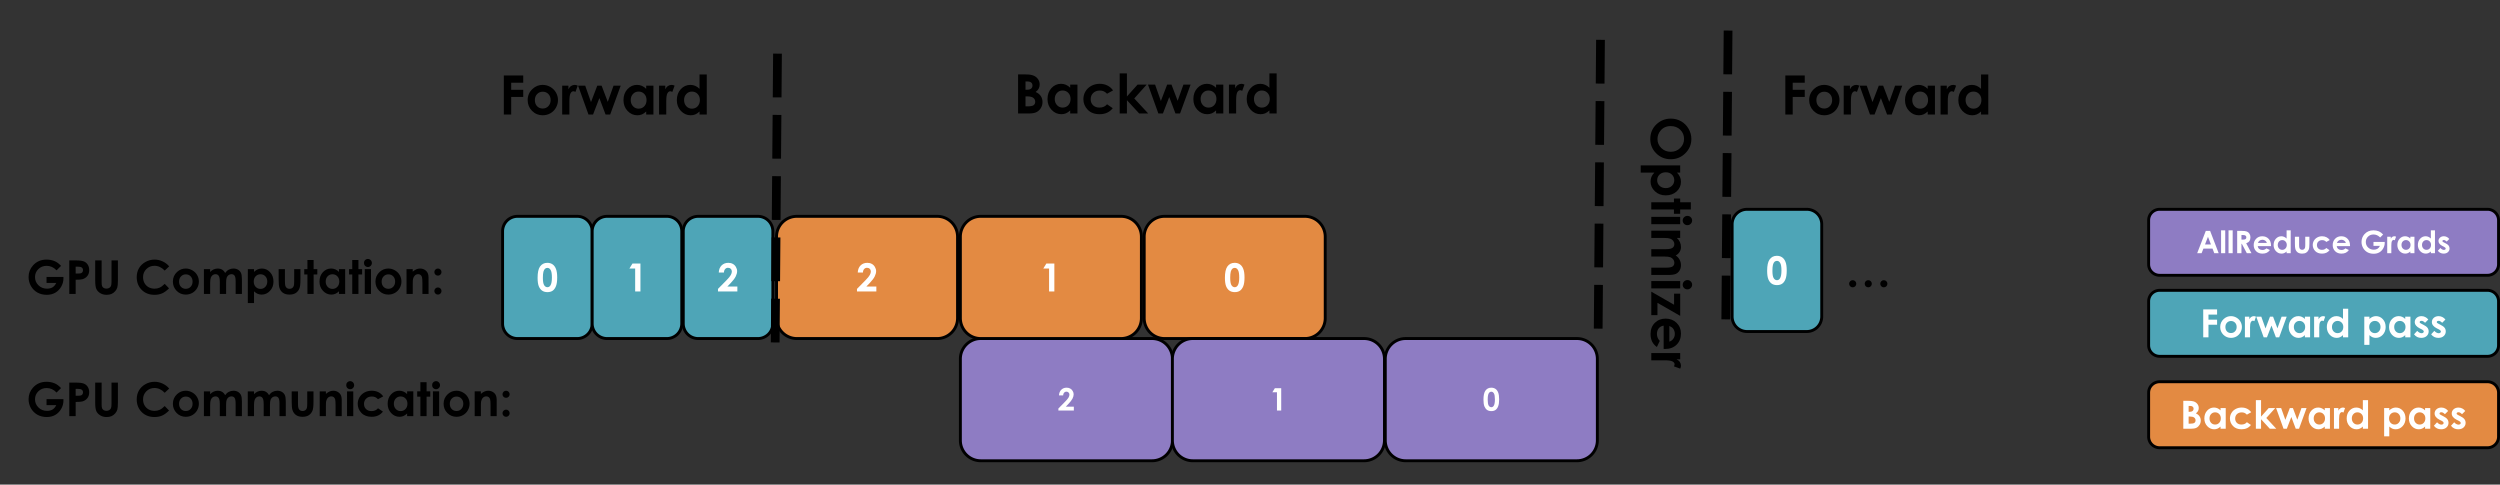 <svg xmlns="http://www.w3.org/2000/svg" width="856.933" height="166.11" fill="none" stroke-linecap="square" stroke-miterlimit="10"><rect width="100%" height="100%" fill="#333333" stroke="none"/><clipPath id="a"><path d="M0 0h960v540H0Z"/></clipPath><g clip-path="url(#a)" transform="translate(-85.551 -205.241)"><path d="M209.822 217.588h166.11v42.016h-166.11Z"/><path fill="#000" d="M258.247 231.102h6.656v2.5h-4.125v2.422h4.125v2.453h-4.125v6.03h-2.53zm13.298 3.234q1.407 0 2.641.703 1.235.703 1.922 1.906.703 1.204.703 2.594 0 1.406-.703 2.625-.687 1.219-1.89 1.906-1.204.688-2.657.688-2.125 0-3.64-1.516-1.5-1.515-1.5-3.687 0-2.313 1.703-3.86 1.484-1.359 3.421-1.359m.047 2.344q-1.156 0-1.937.812-.766.797-.766 2.063 0 1.297.75 2.094.766.796 1.938.796t1.937-.812q.782-.813.782-2.078 0-1.281-.766-2.078t-1.938-.797m6.662-2.078h2.14v1.25q.344-.75.907-1.125.578-.39 1.265-.39.485 0 1.016.265l-.781 2.14q-.438-.218-.72-.218-.577 0-.968.718-.39.703-.39 2.782v4.484h-2.47zm5.45 0h2.438l1.985 5.64 2.156-5.64h1.484l2.11 5.562 1.984-5.562h2.453l-3.61 9.906h-1.577l-2.125-5.64-2.172 5.64h-1.563zm23.344 0h2.484v9.906h-2.484v-1.047q-.719.688-1.453 1-.735.297-1.594.297-1.922 0-3.328-1.484-1.406-1.485-1.406-3.704 0-2.296 1.36-3.765 1.358-1.469 3.296-1.469.89 0 1.672.344.797.344 1.453 1.015zm-2.61 2.03q-1.156 0-1.921.83-.766.812-.766 2.077 0 1.281.781 2.125.782.828 1.907.828 1.187 0 1.953-.812.781-.828.781-2.14 0-1.298-.781-2.095-.766-.812-1.953-.812m7.02-2.03h2.14v1.25q.344-.75.907-1.125.578-.39 1.265-.39.485 0 1.016.265l-.781 2.14q-.438-.218-.72-.218-.577 0-.968.718-.39.703-.39 2.782v4.484h-2.47zm13.873-3.828h2.484v13.734h-2.484v-1.047q-.719.688-1.453 1-.735.297-1.594.297-1.922 0-3.328-1.484-1.406-1.485-1.406-3.704 0-2.296 1.359-3.765 1.36-1.469 3.297-1.469.89 0 1.672.344.797.344 1.453 1.015zm-2.61 5.859q-1.156 0-1.921.828-.766.813-.766 2.078 0 1.281.781 2.125.781.828 1.906.828 1.188 0 1.954-.812.78-.828.78-2.14 0-1.298-.78-2.095-.766-.812-1.954-.812"/><path d="M395.643 217.218h166.11v42.016h-166.11Z"/><path fill="#000" d="M434.518 244.138v-13.406h2.11q1.827 0 2.671.25 1.203.312 1.906 1.187.72.86.72 2.031 0 .766-.329 1.391-.312.625-1.047 1.172 1.219.562 1.781 1.437.563.86.563 2.032 0 1.125-.578 2.062-.578.922-1.5 1.39-.922.454-2.547.454zm2.547-10.969v2.828h.562q.922 0 1.375-.39.453-.391.453-1.063 0-.64-.437-1-.422-.375-1.297-.375zm0 5.11v3.421h.64q1.579 0 2.125-.39.563-.407.563-1.172 0-.86-.656-1.36-.64-.5-2.14-.5zm15.322-4.047h2.484v9.906h-2.484v-1.047q-.719.687-1.453 1-.735.297-1.594.297-1.922 0-3.328-1.485-1.406-1.484-1.406-3.703 0-2.297 1.359-3.765 1.36-1.469 3.297-1.469.89 0 1.672.344.797.343 1.453 1.015zm-2.61 2.03q-1.156 0-1.921.829-.766.812-.766 2.078 0 1.281.781 2.125.782.828 1.907.828 1.187 0 1.953-.812.78-.828.78-2.14 0-1.298-.78-2.095-.766-.812-1.953-.812m17.3-.03-2.062 1.14q-.578-.61-1.156-.843-.562-.25-1.328-.25-1.39 0-2.266.843-.859.828-.859 2.14 0 1.267.828 2.063.844.797 2.188.797 1.672 0 2.593-1.14l1.954 1.343q-1.594 2.063-4.5 2.063-2.61 0-4.094-1.547-1.469-1.547-1.469-3.625 0-1.437.719-2.64.719-1.22 2-1.907 1.297-.703 2.89-.703 1.47 0 2.641.594 1.188.594 1.922 1.672m2.272-5.828h2.484v7.906l3.656-4.078h3.125l-4.265 4.75 4.78 5.156h-3.093l-4.203-4.563v4.563h-2.484zm9.697 3.828h2.437l1.985 5.64 2.156-5.64h1.484l2.11 5.562 1.984-5.562h2.453l-3.61 9.906h-1.577l-2.125-5.64-2.172 5.64h-1.563zm23.343 0h2.484v9.906h-2.484v-1.047q-.719.688-1.453 1-.735.297-1.594.297-1.922 0-3.328-1.484-1.406-1.485-1.406-3.704 0-2.296 1.36-3.765 1.358-1.469 3.296-1.469.89 0 1.672.344.797.344 1.453 1.015zm-2.61 2.03q-1.156 0-1.921.829-.766.813-.766 2.078 0 1.281.781 2.125.782.828 1.907.828 1.187 0 1.953-.812.78-.828.78-2.14 0-1.298-.78-2.095-.766-.812-1.953-.812m7.02-2.03h2.14v1.25q.344-.75.907-1.125.578-.391 1.265-.391.485 0 1.016.266l-.781 2.14q-.438-.218-.72-.218-.577 0-.968.718-.39.703-.39 2.782v4.484h-2.47zm13.873-3.828h2.484v13.734h-2.484v-1.047q-.72.688-1.453 1-.735.297-1.594.297-1.922 0-3.328-1.484-1.407-1.485-1.407-3.704 0-2.296 1.36-3.765t3.297-1.469q.89 0 1.672.344.796.344 1.453 1.015zm-2.61 5.859q-1.156 0-1.922.828-.765.813-.765 2.078 0 1.281.781 2.125.781.828 1.906.828 1.188 0 1.953-.812.782-.828.782-2.14 0-1.298-.782-2.095-.765-.812-1.953-.812"/><path d="M85.551 290.64h166.11v19.402H85.551Z"/><path fill="#000" d="m106.473 296.375-1.531 1.532q-1.469-1.547-3.406-1.547-1.704 0-2.844 1.125t-1.14 2.734q0 1.656 1.187 2.813 1.187 1.156 2.922 1.156 1.14 0 1.906-.469.781-.484 1.265-1.5h-3.328v-2.047h5.782l.015.485q0 1.5-.781 2.86-.781 1.343-2.031 2.062-1.235.718-2.907.718-1.796 0-3.203-.781-1.39-.781-2.218-2.219-.813-1.437-.813-3.11 0-2.28 1.516-3.968 1.78-2 4.656-2 1.5 0 2.797.547 1.11.469 2.156 1.61m2.828-1.875h2.313q1.89 0 2.718.36.829.344 1.313 1.125.484.765.484 1.86 0 1.202-.64 2-.625.796-1.703 1.109-.625.171-2.297.171V306H109.3zm2.188 4.5h.687q.828 0 1.14-.109.329-.125.5-.39.188-.282.188-.657 0-.672-.515-.969-.375-.234-1.391-.234h-.61zm6.695-4.5h2.203v7.438q0 .969.156 1.375.172.39.563.625t.937.234q.578 0 .985-.265.422-.266.578-.672.172-.406.172-1.563V294.5h2.187v6.86q0 1.734-.203 2.406-.187.672-.734 1.297t-1.266.937q-.719.297-1.672.297-1.25 0-2.187-.578-.922-.578-1.328-1.437-.391-.875-.391-2.922zm25.36 2.032-1.532 1.453q-1.562-1.64-3.516-1.64-1.64 0-2.78 1.124-1.126 1.125-1.126 2.766 0 1.156.5 2.047.5.89 1.406 1.406.922.5 2.047.5.953 0 1.735-.36.797-.359 1.734-1.296l1.484 1.547q-1.265 1.25-2.406 1.734-1.125.484-2.578.484-2.687 0-4.39-1.703-1.704-1.703-1.704-4.36 0-1.718.766-3.046.781-1.344 2.234-2.156t3.125-.813q1.422 0 2.735.61 1.312.593 2.265 1.703m5.679.75q1.203 0 2.25.61 1.063.593 1.656 1.624.594 1.031.594 2.219 0 1.203-.594 2.25-.593 1.047-1.625 1.64-1.03.594-2.28.594-1.83 0-3.126-1.297-1.281-1.312-1.281-3.172 0-1.984 1.453-3.312 1.281-1.156 2.953-1.156m.031 2q-1 0-1.656.703-.656.687-.656 1.765 0 1.11.64 1.797.657.688 1.657.688t1.656-.688q.672-.703.672-1.797t-.656-1.78q-.641-.688-1.657-.688m6.196-1.782h2.14v.97q.547-.595 1.219-.891t1.453-.297q.797 0 1.438.39t1.03 1.14q.516-.75 1.25-1.14.735-.39 1.61-.39.906 0 1.594.422.687.421.984 1.109.313.672.313 2.203V306h-2.156v-4.312q0-1.453-.36-1.953-.36-.516-1.078-.516-.547 0-.984.313-.422.312-.64.86-.204.546-.204 1.765V306h-2.156v-4.125q0-1.14-.172-1.64-.156-.516-.5-.766-.328-.25-.813-.25-.53 0-.968.313-.422.312-.641.89-.219.563-.219 1.797V306h-2.14zm17.18 0v.938q.577-.578 1.25-.86.671-.296 1.437-.296 1.656 0 2.812 1.265 1.172 1.25 1.172 3.219 0 1.89-1.203 3.172-1.203 1.281-2.844 1.281-.734 0-1.375-.265-.625-.266-1.25-.86v4.016h-2.125V297.5zm2.234 1.75q-1 0-1.672.688-.656.687-.656 1.797 0 1.125.656 1.828.672.703 1.672.703.984 0 1.64-.703.672-.719.672-1.828 0-1.094-.656-1.781-.656-.704-1.656-.704m6.203-1.75h2.156v4.094q0 1.188.156 1.656.172.47.532.735.359.25.89.25t.906-.25q.375-.266.547-.75.14-.375.14-1.578V297.5h2.141v3.594q0 2.235-.359 3.047-.422 1-1.265 1.547-.829.531-2.125.531-1.391 0-2.266-.625-.86-.625-1.203-1.75-.25-.765-.25-2.812zm9.867-3.14h2.125v3.14h1.266v1.829h-1.266V306h-2.125v-6.671h-1.094V297.5h1.094zm10.812 3.14h2.125v8.5h-2.125v-.906q-.625.594-1.25.86-.625.265-1.359.265-1.656 0-2.86-1.281-1.202-1.281-1.202-3.172 0-1.969 1.156-3.219 1.172-1.265 2.844-1.265.765 0 1.437.297.672.28 1.234.859zm-2.234 1.75q-1 0-1.656.704-.656.687-.656 1.78 0 1.11.671 1.829.672.703 1.641.703 1.016 0 1.672-.703.672-.703.672-1.828 0-1.11-.672-1.797-.656-.688-1.672-.688m6.781-4.89h2.125v3.14h1.266v1.829h-1.266V306h-2.125v-6.671H205.2V297.5h1.093zm5.375-.36q.563 0 .953.407.407.406.407.984 0 .563-.407.969-.39.406-.937.406-.578 0-.984-.406-.391-.422-.391-1 0-.563.39-.953.407-.407.97-.407m-1.078 3.5h2.14v8.5h-2.14zm8.07-.218q1.204 0 2.25.61 1.063.593 1.657 1.624t.594 2.219q0 1.203-.594 2.25t-1.625 1.64-2.281.594q-1.829 0-3.125-1.297-1.282-1.312-1.282-3.172 0-1.984 1.453-3.312 1.282-1.156 2.954-1.156m.032 2q-1 0-1.657.703-.656.687-.656 1.765 0 1.11.64 1.797.657.688 1.657.688t1.656-.688q.672-.703.672-1.797t-.656-1.78q-.64-.688-1.656-.688m6.21-1.782h2.126v.86q.734-.61 1.312-.844.594-.234 1.219-.234 1.266 0 2.14.875.75.75.75 2.218V306h-2.109v-3.734q0-1.516-.14-2.016t-.485-.765q-.328-.266-.828-.266-.656 0-1.125.438-.453.437-.64 1.203-.094.39-.094 1.719V306h-2.125zm10.774-.218q.5 0 .86.36.359.358.359.858t-.36.86q-.359.36-.859.36-.516 0-.875-.345-.36-.359-.36-.875 0-.5.36-.859.36-.36.875-.36m0 6.484q.5 0 .86.36.359.359.359.859 0 .515-.36.875-.359.36-.859.36-.516 0-.875-.36-.36-.36-.36-.875 0-.5.36-.86.36-.359.875-.359"/><path d="M85.551 332.53h186.96v19.402H85.552Z"/><path fill="#000" d="m106.473 338.265-1.531 1.531q-1.469-1.546-3.406-1.546-1.704 0-2.844 1.125t-1.14 2.734q0 1.656 1.187 2.812 1.187 1.157 2.922 1.157 1.14 0 1.906-.469.781-.484 1.265-1.5h-3.328v-2.047h5.782l.015.484q0 1.5-.781 2.86-.781 1.344-2.031 2.062-1.235.72-2.907.72-1.796 0-3.203-.782-1.39-.781-2.218-2.219-.813-1.437-.813-3.11 0-2.28 1.516-3.968 1.78-2 4.656-2 1.5 0 2.797.547 1.11.469 2.156 1.61m2.828-1.875h2.313q1.89 0 2.718.36.829.343 1.313 1.125.484.765.484 1.859 0 1.203-.64 2-.625.797-1.703 1.11-.625.171-2.297.171v4.875H109.3zm2.188 4.5h.687q.828 0 1.14-.11.329-.124.5-.39.188-.281.188-.656 0-.672-.515-.969-.375-.234-1.391-.234h-.61zm6.695-4.5h2.203v7.438q0 .968.156 1.375.172.39.563.625t.937.234q.578 0 .985-.266.422-.265.578-.671.172-.407.172-1.563v-7.172h2.187v6.86q0 1.734-.203 2.406-.187.672-.734 1.297t-1.266.937q-.719.297-1.672.297-1.25 0-2.187-.578-.922-.578-1.328-1.438-.391-.875-.391-2.921zm25.36 2.031-1.532 1.454q-1.562-1.641-3.516-1.641-1.64 0-2.78 1.125-1.126 1.125-1.126 2.766 0 1.156.5 2.046.5.891 1.406 1.407.922.5 2.047.5.953 0 1.735-.36.797-.36 1.734-1.297l1.484 1.547q-1.265 1.25-2.406 1.735-1.125.484-2.578.484-2.687 0-4.39-1.703-1.704-1.703-1.704-4.36 0-1.718.766-3.046.781-1.344 2.234-2.157t3.125-.812q1.422 0 2.735.61 1.312.593 2.265 1.702m5.679.75q1.203 0 2.25.61 1.063.594 1.656 1.625.594 1.031.594 2.219 0 1.203-.594 2.25-.593 1.046-1.625 1.64-1.03.594-2.28.594-1.83 0-3.126-1.297-1.281-1.312-1.281-3.172 0-1.984 1.453-3.312 1.281-1.157 2.953-1.157m.031 2q-1 0-1.656.704-.656.687-.656 1.765 0 1.11.64 1.797.657.688 1.657.688t1.656-.688q.672-.703.672-1.797t-.656-1.781q-.641-.688-1.657-.688m6.196-1.78h2.14v.968q.547-.594 1.219-.89.672-.298 1.453-.298.797 0 1.438.391.64.39 1.03 1.14.516-.75 1.25-1.14.735-.39 1.61-.39.906 0 1.594.421.687.422.984 1.11.313.672.313 2.203v4.984h-2.156v-4.312q0-1.453-.36-1.953-.36-.516-1.078-.516-.547 0-.984.312-.422.313-.64.86-.204.547-.204 1.765v3.844h-2.156v-4.125q0-1.14-.172-1.64-.156-.516-.5-.766-.328-.25-.813-.25-.53 0-.968.312-.422.313-.641.891-.219.563-.219 1.797v3.781h-2.14zm15.039 0h2.14v.968q.547-.594 1.219-.89.672-.298 1.453-.298.797 0 1.438.391.64.39 1.03 1.14.517-.75 1.25-1.14.735-.39 1.61-.39.907 0 1.594.421.688.422.984 1.11.313.672.313 2.203v4.984h-2.156v-4.312q0-1.453-.36-1.953-.36-.516-1.078-.516-.547 0-.984.312-.422.313-.64.86-.204.547-.204 1.765v3.844h-2.156v-4.125q0-1.14-.172-1.64-.156-.516-.5-.766-.328-.25-.813-.25-.53 0-.968.312-.422.313-.641.891-.219.563-.219 1.797v3.781h-2.14zm15.054 0h2.157v4.093q0 1.187.156 1.656.172.469.531.735.36.25.89.25.532 0 .907-.25.375-.266.547-.75.14-.375.14-1.579v-4.156h2.141v3.594q0 2.234-.36 3.047-.421 1-1.265 1.547-.828.531-2.125.531-1.39 0-2.266-.625-.859-.625-1.203-1.75-.25-.766-.25-2.813zm9.602 0h2.125v.859q.734-.61 1.312-.844.594-.235 1.22-.235 1.265 0 2.14.875.75.75.75 2.22v5.624h-2.11v-3.734q0-1.516-.14-2.016t-.485-.765q-.328-.266-.828-.266-.656 0-1.125.437-.453.438-.64 1.204-.094.39-.094 1.718v3.422h-2.125zm10.445-3.5q.563 0 .953.405.407.407.407.985 0 .562-.407.969-.39.406-.937.406-.578 0-.985-.406-.39-.422-.39-1 0-.563.39-.954.407-.406.97-.406m-1.078 3.5h2.14v8.5h-2.14zm12.399 1.718-1.782.969q-.5-.516-.984-.719t-1.14-.203q-1.204 0-1.938.719-.735.703-.735 1.828 0 1.078.704 1.765.718.688 1.875.688 1.421 0 2.218-.969l1.688 1.14q-1.375 1.782-3.86 1.782-2.25 0-3.515-1.328t-1.266-3.11q0-1.234.61-2.265.625-1.047 1.718-1.64 1.11-.595 2.485-.595 1.265 0 2.265.5 1.016.5 1.657 1.438m8.195-1.719h2.125v8.5h-2.125v-.906q-.625.594-1.25.86-.625.265-1.36.265-1.656 0-2.859-1.281-1.203-1.282-1.203-3.172 0-1.969 1.156-3.219 1.172-1.266 2.844-1.266.766 0 1.437.297.672.282 1.235.86zm-2.235 1.75q-1 0-1.656.703-.656.688-.656 1.782 0 1.109.672 1.828.672.703 1.64.703 1.016 0 1.672-.703.672-.703.672-1.828 0-1.11-.672-1.797-.656-.688-1.672-.688m6.782-4.89h2.125v3.14h1.265v1.828h-1.265v6.672h-2.125v-6.672h-1.094v-1.828h1.094zm5.375-.36q.562 0 .953.406.406.407.406.985 0 .562-.406.969-.39.406-.938.406-.578 0-.984-.406-.39-.422-.39-1 0-.563.39-.954.406-.406.969-.406m-1.078 3.5h2.14v8.5h-2.14zm8.07-.219q1.203 0 2.25.61 1.062.594 1.656 1.625t.594 2.219q0 1.203-.594 2.25t-1.625 1.64-2.281.594q-1.828 0-3.125-1.297-1.281-1.312-1.281-3.172 0-1.984 1.453-3.312 1.281-1.157 2.953-1.157m.031 2q-1 0-1.656.704-.656.687-.656 1.765 0 1.11.64 1.797.656.688 1.656.688t1.657-.688q.672-.703.672-1.797t-.657-1.781q-.64-.688-1.656-.688m6.211-1.78h2.125v.859q.734-.61 1.313-.844.593-.235 1.218-.235 1.266 0 2.14.875.75.75.75 2.22v5.624H253.7v-3.734q0-1.516-.141-2.016t-.484-.765q-.329-.266-.829-.266-.656 0-1.125.437-.453.438-.64 1.204-.094.39-.094 1.718v3.422h-2.125zm10.773-.22q.5 0 .86.36t.36.86-.36.859-.86.359q-.515 0-.875-.344-.359-.36-.359-.875 0-.5.36-.86.359-.359.874-.359m0 6.485q.5 0 .86.36.36.359.36.859 0 .515-.36.875-.36.359-.86.359-.515 0-.875-.36-.359-.359-.359-.874 0-.5.36-.86.359-.36.874-.36"/><path fill="#8e7cc3" fill-rule="evenodd" d="M414.74 328.268a6.98 6.98 0 0 1 6.982-6.982h58.73a6.98 6.98 0 0 1 6.981 6.982v27.926a6.98 6.98 0 0 1-6.982 6.982h-58.73a6.98 6.98 0 0 1-6.98-6.982z"/><path stroke="#000" stroke-linecap="butt" stroke-linejoin="round" d="M414.74 328.268a6.98 6.98 0 0 1 6.982-6.982h58.73a6.98 6.98 0 0 1 6.981 6.982v27.926a6.98 6.98 0 0 1-6.982 6.982h-58.73a6.98 6.98 0 0 1-6.98-6.982z"/><path fill="#fff" d="M449.962 340.783h-1.422q.063-1.234.781-1.937.719-.719 1.844-.719.703 0 1.234.297.532.281.844.844.328.547.328 1.125 0 .687-.39 1.469-.391.78-1.422 1.859l-.86.906h2.735v1.344h-5.297v-.703l2.36-2.406q.859-.875 1.14-1.391.281-.531.281-.969t-.297-.719q-.281-.296-.75-.296t-.781.359q-.312.344-.328.937"/><path fill="#4ea5b7" fill-rule="evenodd" d="M257.827 284.515a5.12 5.12 0 0 1 5.118-5.119h20.472a5.12 5.12 0 0 1 5.118 5.119v31.653a5.12 5.12 0 0 1-5.118 5.118h-20.472a5.12 5.12 0 0 1-5.118-5.118z"/><path stroke="#000" stroke-linecap="butt" stroke-linejoin="round" d="M257.827 284.515a5.12 5.12 0 0 1 5.118-5.119h20.472a5.12 5.12 0 0 1 5.118 5.119v31.653a5.12 5.12 0 0 1-5.118 5.118h-20.472a5.12 5.12 0 0 1-5.118-5.118z"/><path fill="#fff" d="M273.152 295.329q1.047 0 1.797.515.765.516 1.172 1.578.422 1.047.422 2.938 0 1.906-.422 2.969t-1.14 1.562q-.704.485-1.782.485t-1.813-.5q-.734-.5-1.156-1.516-.406-1.031-.406-2.906 0-2.64.812-3.828.907-1.297 2.516-1.297m.047 1.734q-.469 0-.828.297-.344.297-.547 1.016-.188.718-.188 2.109 0 1.812.438 2.516.437.687 1.125.687.656 0 1.047-.656.484-.797.484-2.656 0-1.891-.437-2.594-.422-.719-1.094-.719"/><path fill="#4ea5b7" fill-rule="evenodd" d="M288.535 284.515a5.12 5.12 0 0 1 5.119-5.119h20.472a5.12 5.12 0 0 1 5.118 5.119v31.653a5.12 5.12 0 0 1-5.118 5.118h-20.472a5.12 5.12 0 0 1-5.119-5.118z"/><path stroke="#000" stroke-linecap="butt" stroke-linejoin="round" d="M288.535 284.515a5.12 5.12 0 0 1 5.119-5.119h20.472a5.12 5.12 0 0 1 5.118 5.119v31.653a5.12 5.12 0 0 1-5.118 5.118h-20.472a5.12 5.12 0 0 1-5.119-5.118z"/><path fill="#fff" d="M302.345 295.563h2.734v9.578h-1.812v-7.86h-1.969z"/><path fill="#e38a42" fill-rule="evenodd" d="M351.726 286.378a6.98 6.98 0 0 1 6.982-6.982h48.083a6.98 6.98 0 0 1 6.982 6.982v27.926a6.98 6.98 0 0 1-6.982 6.982h-48.083a6.98 6.98 0 0 1-6.982-6.982z"/><path stroke="#000" stroke-linecap="butt" stroke-linejoin="round" d="M351.726 286.378a6.98 6.98 0 0 1 6.982-6.982h48.083a6.98 6.98 0 0 1 6.982 6.982v27.926a6.98 6.98 0 0 1-6.982 6.982h-48.083a6.98 6.98 0 0 1-6.982-6.982z"/><path fill="#fff" d="M381.345 298.657h-1.78q.077-1.547.968-2.438.906-.89 2.312-.89.875 0 1.547.375.672.36 1.063 1.062.406.688.406 1.406 0 .844-.484 1.829-.485.984-1.782 2.328l-1.078 1.125h3.422v1.687h-6.64v-.875l2.968-3.015q1.078-1.094 1.422-1.75.36-.657.36-1.188 0-.562-.375-.922-.36-.36-.938-.36-.594 0-.984.438t-.407 1.188"/><path fill="#8e7cc3" fill-rule="evenodd" d="M822.047 280.759a3.77 3.77 0 0 1 3.77-3.77h112.398a3.77 3.77 0 0 1 3.77 3.77v15.076a3.77 3.77 0 0 1-3.77 3.769H825.816a3.77 3.77 0 0 1-3.769-3.77z"/><path stroke="#000" stroke-linecap="butt" stroke-linejoin="round" d="M822.047 280.759a3.77 3.77 0 0 1 3.77-3.77h112.398a3.77 3.77 0 0 1 3.77 3.77v15.076a3.77 3.77 0 0 1-3.77 3.769H825.816a3.77 3.77 0 0 1-3.769-3.77z"/><path fill="#fff" d="M841.637 284.38h1.484l2.937 7.657h-1.515l-.594-1.579h-3.125l-.625 1.579h-1.516zm.75 2.032-1.016 2.625h2.031zm4.492-2.22h1.422v7.845h-1.422zm2.555 0h1.421v7.845h-1.421zm2.96.188h1.547q1.266 0 1.797.235.547.218.875.75.328.515.328 1.234 0 .766-.359 1.281-.36.5-1.094.75l1.813 3.407h-1.594l-1.719-3.235h-.125v3.235h-1.468zm1.47 3h.452q.688 0 .954-.187.265-.188.265-.61 0-.25-.14-.421-.125-.188-.344-.266-.219-.094-.797-.094h-.39zm10.134 2.235h-4.563q.094.61.516.968.438.344 1.11.344.796 0 1.359-.547l1.203.563q-.453.625-1.078.937-.625.297-1.485.297-1.328 0-2.171-.828-.829-.844-.829-2.11 0-1.296.829-2.156.843-.859 2.093-.859 1.344 0 2.172.86.844.859.844 2.265zm-1.422-1.11q-.14-.484-.562-.78-.407-.298-.954-.298-.593 0-1.046.344-.282.203-.516.734zm6.759-4.312h1.406v7.844h-1.406v-.594q-.422.39-.844.562t-.906.172q-1.094 0-1.906-.844-.797-.859-.797-2.109 0-1.312.781-2.156t1.875-.844q.516 0 .953.203.453.188.844.578zm-1.5 3.344q-.656 0-1.094.468-.437.47-.437 1.203 0 .72.437 1.204.453.468 1.094.468.672 0 1.11-.468.453-.47.453-1.22 0-.734-.454-1.187-.437-.468-1.109-.468m4.347-1.157h1.438v2.72q0 .796.11 1.108.109.313.343.485t.594.172.593-.172q.25-.172.375-.5.094-.25.094-1.047v-2.766h1.422v2.391q0 1.484-.234 2.031-.282.672-.844 1.031-.563.344-1.422.344-.922 0-1.5-.406-.578-.422-.812-1.172-.157-.516-.157-1.86zm11.942 1.141-1.188.656q-.328-.36-.656-.484-.328-.14-.765-.14-.797 0-1.297.484-.485.468-.485 1.218 0 .72.47 1.172.483.453 1.25.453.952 0 1.483-.64l1.125.765q-.921 1.172-2.578 1.172-1.484 0-2.343-.875-.844-.89-.844-2.078 0-.812.406-1.5.422-.703 1.156-1.094.735-.406 1.641-.406.844 0 1.516.344.671.328 1.109.953m6.946 2.094h-4.562q.094.61.516.968.437.344 1.109.344.797 0 1.36-.547l1.202.563q-.453.625-1.078.937-.625.297-1.484.297-1.328 0-2.172-.828-.828-.844-.828-2.11 0-1.296.828-2.156.844-.859 2.094-.859 1.344 0 2.172.86.843.859.843 2.265zm-1.421-1.11q-.141-.484-.563-.78-.406-.298-.953-.298-.594 0-1.047.344-.281.203-.516.734zm12.771-2.875-1.015 1.016q-.985-1.031-2.282-1.031-1.125 0-1.89.75-.75.75-.75 1.828 0 1.11.781 1.875.797.765 1.953.765.75 0 1.266-.312.531-.328.843-1h-2.218v-1.36h3.843l.016.313q0 1-.516 1.906-.515.907-1.343 1.375-.828.47-1.953.47-1.188 0-2.125-.517-.922-.515-1.47-1.468-.546-.953-.546-2.063 0-1.531 1-2.656 1.187-1.328 3.11-1.328 1 0 1.859.36.734.312 1.437 1.077m1.403.75h1.219v.703q.187-.421.515-.64t.72-.219q.28 0 .577.156l-.437 1.22q-.25-.126-.407-.126-.328 0-.562.406-.219.407-.219 1.594v2.563h-1.406zm7.924 0h1.406v5.657h-1.406v-.594q-.422.39-.844.562t-.906.172q-1.094 0-1.907-.844-.796-.859-.796-2.109 0-1.312.78-2.156.782-.844 1.876-.844.515 0 .953.203.453.188.844.578zm-1.5 1.157q-.657 0-1.094.468-.438.47-.438 1.203 0 .72.438 1.204.453.468 1.094.468.672 0 1.11-.468.452-.47.452-1.22 0-.734-.453-1.187-.437-.468-1.11-.468m8.535-3.344h1.406v7.844h-1.406v-.594q-.422.39-.844.562t-.906.172q-1.094 0-1.907-.844-.797-.859-.797-2.109 0-1.312.782-2.156.78-.844 1.875-.844.515 0 .953.203.453.188.844.578zm-1.5 3.344q-.657 0-1.094.468-.438.47-.438 1.203 0 .72.438 1.204.453.468 1.094.468.671 0 1.109-.468.453-.47.453-1.22 0-.734-.453-1.187-.438-.468-1.11-.468m7.816-.375-.891.89q-.531-.531-.969-.531-.234 0-.375.11-.125.093-.125.234 0 .125.078.218.094.094.422.266l.516.25q.828.406 1.125.828.312.422.312.985 0 .765-.562 1.265-.547.5-1.469.5-1.234 0-1.984-.969l.875-.953q.25.297.578.485.344.172.61.172.28 0 .452-.125.172-.141.172-.329 0-.328-.625-.64l-.469-.235q-1.375-.687-1.375-1.734 0-.672.516-1.14.516-.485 1.328-.485.547 0 1.031.25.485.234.829.688"/><path fill="#4ea5b7" fill-rule="evenodd" d="M822.047 308.53a3.77 3.77 0 0 1 3.77-3.769h112.398a3.77 3.77 0 0 1 3.77 3.77v15.075a3.77 3.77 0 0 1-3.77 3.77H825.816a3.77 3.77 0 0 1-3.769-3.77z"/><path stroke="#000" stroke-linecap="butt" stroke-linejoin="round" d="M822.047 308.53a3.77 3.77 0 0 1 3.77-3.769h112.398a3.77 3.77 0 0 1 3.77 3.77v15.075a3.77 3.77 0 0 1-3.77 3.77H825.816a3.77 3.77 0 0 1-3.769-3.77z"/><path fill="#fff" d="M840.758 311.29h4.75v1.781h-2.953v1.735h2.953v1.75h-2.953v4.312h-1.797zm9.491 2.313q1 0 1.875.5.89.5 1.39 1.359.5.86.5 1.86t-.5 1.874-1.359 1.375q-.859.485-1.89.485-1.531 0-2.61-1.078-1.078-1.094-1.078-2.641 0-1.656 1.22-2.766 1.077-.968 2.452-.968m.031 1.671q-.828 0-1.375.579-.546.578-.546 1.468 0 .938.53 1.516.548.563 1.391.563.829 0 1.375-.579.563-.578.563-1.5 0-.906-.547-1.468-.547-.579-1.39-.579m4.767-1.484h1.515v.89q.25-.53.656-.796.422-.281.907-.281.343 0 .718.187l-.546 1.531q-.313-.156-.516-.156-.406 0-.703.516-.281.5-.281 1.984l.015.344v2.86h-1.765zm3.887 0h1.735l1.437 4.031 1.531-4.03h1.063l1.5 3.983 1.422-3.984h1.75l-2.578 7.078h-1.125l-1.516-4.031-1.547 4.031h-1.125zm16.676 0h1.781v7.078h-1.781v-.75q-.516.5-1.047.719-.516.219-1.125.219-1.375 0-2.375-1.063-1-1.078-1-2.656 0-1.64.969-2.687.968-1.047 2.343-1.047.641 0 1.204.25.562.234 1.03.718zm-1.86 1.453q-.828 0-1.375.594-.546.578-.546 1.484 0 .922.546 1.516.563.594 1.375.594.844 0 1.391-.578.563-.594.563-1.532 0-.937-.563-1.5-.547-.578-1.39-.578m5.018-1.453h1.515v.89q.25-.53.657-.796.422-.281.906-.281.344 0 .719.187l-.547 1.531q-.313-.156-.516-.156-.406 0-.703.516-.281.5-.281 1.984l.015.344v2.86h-1.765zm9.903-2.734h1.781v9.812h-1.78v-.75q-.517.5-1.048.719-.515.219-1.125.219-1.375 0-2.375-1.063-1-1.078-1-2.656 0-1.64.969-2.687t2.344-1.047q.64 0 1.203.25.562.234 1.031.718zm-1.86 4.187q-.827 0-1.374.594-.547.578-.547 1.484 0 .922.547 1.516.562.594 1.375.594.843 0 1.39-.578.563-.594.563-1.532 0-.937-.563-1.5-.547-.578-1.39-.578m10.919-1.453v.781q.484-.484 1.047-.718.562-.25 1.203-.25 1.375 0 2.344 1.046t.969 2.688q0 1.578-1 2.656-1 1.063-2.375 1.063-.61 0-1.141-.219-.516-.219-1.047-.719v3.344h-1.766v-9.672zm1.875 1.453q-.844 0-1.406.578-.547.563-.547 1.5t.547 1.532q.562.578 1.406.578.813 0 1.36-.594.562-.594.562-1.516 0-.906-.547-1.484-.547-.594-1.375-.594M910 313.79h1.782v7.078H910v-.75q-.515.5-1.046.719-.516.219-1.125.219-1.375 0-2.375-1.063-1-1.078-1-2.656 0-1.64.968-2.687.969-1.047 2.344-1.047.64 0 1.203.25.563.234 1.031.718zm-1.859 1.453q-.828 0-1.375.594-.547.578-.547 1.484 0 .922.547 1.516.563.594 1.375.594.844 0 1.39-.578.563-.594.563-1.532 0-.937-.562-1.5-.547-.578-1.391-.578m9.767-.469-1.109 1.11q-.656-.672-1.203-.672-.313 0-.484.125-.157.125-.157.313 0 .156.11.28.109.11.53.313l.642.328q1.03.516 1.406 1.047.39.516.39 1.219 0 .953-.703 1.594-.687.625-1.843.625-1.547 0-2.47-1.219l1.095-1.187q.312.359.718.593.422.219.75.219.36 0 .563-.172.219-.172.219-.39 0-.407-.766-.797l-.61-.297q-1.718-.875-1.718-2.172 0-.844.64-1.438.657-.593 1.672-.593.688 0 1.297.312.61.297 1.031.86m5.864 0-1.11 1.11q-.656-.672-1.202-.672-.313 0-.485.125-.156.125-.156.313 0 .156.11.28.109.11.53.313l.641.328q1.031.516 1.406 1.047.391.516.391 1.219 0 .953-.703 1.594-.688.625-1.844.625-1.547 0-2.469-1.219l1.094-1.187q.313.359.719.593.422.219.75.219.36 0 .562-.172.22-.172.22-.39 0-.407-.766-.797l-.61-.297q-1.719-.875-1.719-2.172 0-.844.641-1.438.656-.593 1.672-.593.687 0 1.297.312.61.297 1.031.86"/><path fill="#e38a42" fill-rule="evenodd" d="M822.047 339.864a3.77 3.77 0 0 1 3.77-3.77h112.398a3.77 3.77 0 0 1 3.77 3.77v15.076a3.77 3.77 0 0 1-3.77 3.769H825.816a3.77 3.77 0 0 1-3.769-3.77z"/><path stroke="#000" stroke-linecap="butt" stroke-linejoin="round" d="M822.047 339.864a3.77 3.77 0 0 1 3.77-3.77h112.398a3.77 3.77 0 0 1 3.77 3.77v15.076a3.77 3.77 0 0 1-3.77 3.769H825.816a3.77 3.77 0 0 1-3.769-3.77z"/><path fill="#fff" d="M833.926 352.202v-9.579h1.5q1.313 0 1.922.172.86.235 1.36.86.515.61.515 1.453 0 .547-.234 1-.235.437-.75.828.875.406 1.265 1.031.407.61.407 1.438 0 .812-.422 1.484-.407.656-1.063.984-.656.329-1.812.329zm1.828-7.829v2.016h.39q.657 0 .985-.281t.328-.766q0-.453-.312-.703-.297-.266-.922-.266zm0 3.641v2.453h.453q1.125 0 1.516-.281.406-.297.406-.844 0-.61-.468-.969-.47-.359-1.532-.359zm10.935-2.89h1.781v7.078h-1.781v-.75q-.516.5-1.047.718-.516.22-1.125.22-1.375 0-2.375-1.063-1-1.079-1-2.657 0-1.64.969-2.687.968-1.047 2.343-1.047.641 0 1.204.25.562.234 1.03.719zm-1.86 1.453q-.828 0-1.375.593-.546.578-.546 1.485 0 .922.546 1.515.563.594 1.375.594.844 0 1.391-.578.563-.594.563-1.531 0-.938-.563-1.5-.547-.578-1.39-.578m12.362-.032-1.47.828q-.421-.437-.827-.609-.407-.172-.953-.172-1 0-1.625.594-.61.594-.61 1.531 0 .906.594 1.485.594.562 1.562.562 1.188 0 1.86-.812l1.39.953q-1.14 1.484-3.218 1.484-1.86 0-2.922-1.11-1.063-1.109-1.063-2.593 0-1.031.516-1.89.516-.876 1.437-1.36.922-.5 2.063-.5 1.047 0 1.89.422.844.422 1.376 1.187m1.61-4.156h1.78v5.656l2.61-2.922h2.235l-3.047 3.391 3.422 3.688h-2.22l-3-3.266v3.266h-1.78zm6.934 2.734h1.734l1.438 4.032 1.531-4.032h1.063l1.5 3.985 1.422-3.985h1.75l-2.579 7.079h-1.125l-1.515-4.032-1.547 4.032h-1.125zm16.676 0h1.78v7.079h-1.78v-.75q-.516.5-1.047.718-.516.22-1.125.22-1.375 0-2.375-1.063-1-1.079-1-2.657 0-1.64.968-2.687.97-1.047 2.344-1.047.64 0 1.203.25.563.234 1.032.719zm-1.86 1.454q-.828 0-1.375.593-.547.578-.547 1.485 0 .922.547 1.515.563.594 1.375.594.844 0 1.39-.578.563-.594.563-1.531 0-.938-.562-1.5-.547-.578-1.39-.578m5.018-1.454h1.515v.891q.25-.531.656-.797.422-.281.907-.281.343 0 .718.187l-.546 1.532q-.313-.157-.516-.157-.406 0-.703.516-.281.5-.281 1.984l.015.344v2.86h-1.765zm9.903-2.734h1.781v9.813h-1.781v-.75q-.516.5-1.047.718-.516.22-1.125.22-1.375 0-2.375-1.063-1-1.079-1-2.657 0-1.64.969-2.687.968-1.047 2.343-1.047.641 0 1.204.25.562.234 1.03.719zm-1.86 4.188q-.828 0-1.375.593-.546.578-.546 1.485 0 .922.546 1.515.563.594 1.375.594.844 0 1.391-.578.563-.594.563-1.531 0-.938-.563-1.5-.547-.578-1.39-.578m10.919-1.454v.782q.484-.485 1.047-.719.562-.25 1.203-.25 1.375 0 2.344 1.047t.968 2.687q0 1.578-1 2.657-1 1.062-2.375 1.062-.61 0-1.14-.219-.516-.218-1.047-.718v3.343h-1.766v-9.672zm1.875 1.454q-.844 0-1.406.578-.547.562-.547 1.5t.547 1.531q.562.578 1.406.578.812 0 1.36-.594.562-.593.562-1.515 0-.907-.547-1.485-.547-.593-1.375-.593m10.392-1.454h1.781v7.079h-1.78v-.75q-.516.5-1.048.718-.515.22-1.125.22-1.375 0-2.375-1.063-1-1.079-1-2.657 0-1.64.969-2.687t2.344-1.047q.64 0 1.203.25.562.234 1.031.719zm-1.86 1.454q-.827 0-1.374.593-.547.578-.547 1.485 0 .922.547 1.515.562.594 1.375.594.844 0 1.39-.578.563-.594.563-1.531 0-.938-.563-1.5-.546-.578-1.39-.578m9.768-.47-1.11 1.11q-.655-.672-1.202-.672-.313 0-.485.125-.156.125-.156.313 0 .156.11.281.109.11.53.313l.641.328q1.032.515 1.407 1.047.39.515.39 1.218 0 .953-.703 1.594-.687.625-1.844.625-1.547 0-2.468-1.219l1.093-1.187q.313.36.719.594.422.218.75.218.36 0 .563-.172.218-.171.218-.39 0-.406-.765-.797l-.61-.297q-1.718-.875-1.718-2.172 0-.844.64-1.437.656-.594 1.672-.594.688 0 1.297.312.61.297 1.031.86m5.864 0-1.11 1.11q-.656-.672-1.203-.672-.312 0-.484.125-.156.125-.156.313 0 .156.11.281.108.11.53.313l.64.328q1.032.515 1.407 1.047.39.515.39 1.218 0 .953-.702 1.594-.688.625-1.844.625-1.547 0-2.469-1.219l1.094-1.187q.312.36.719.594.422.218.75.218.36 0 .562-.172.219-.171.219-.39 0-.406-.766-.797l-.61-.297q-1.718-.875-1.718-2.172 0-.844.64-1.437.657-.594 1.673-.594.687 0 1.297.312.609.297 1.03.86"/><path fill="#4ea5b7" fill-rule="evenodd" d="M319.754 284.515a5.12 5.12 0 0 1 5.118-5.119h20.472a5.12 5.12 0 0 1 5.118 5.119v31.653a5.12 5.12 0 0 1-5.118 5.118h-20.472a5.12 5.12 0 0 1-5.118-5.118z"/><path stroke="#000" stroke-linecap="butt" stroke-linejoin="round" d="M319.754 284.515a5.12 5.12 0 0 1 5.118-5.119h20.472a5.12 5.12 0 0 1 5.118 5.119v31.653a5.12 5.12 0 0 1-5.118 5.118h-20.472a5.12 5.12 0 0 1-5.118-5.118z"/><path fill="#fff" d="M333.704 298.657h-1.781q.078-1.547.968-2.438.907-.89 2.313-.89.875 0 1.547.375.672.36 1.062 1.062.406.688.406 1.406 0 .844-.484 1.829-.484.984-1.781 2.328l-1.078 1.125h3.422v1.687h-6.641v-.875l2.969-3.015q1.078-1.094 1.422-1.75.359-.657.359-1.188 0-.562-.375-.922-.36-.36-.938-.36-.593 0-.984.438-.39.438-.406 1.188"/><path fill="#e38a42" fill-rule="evenodd" d="M414.741 286.377a6.98 6.98 0 0 1 6.982-6.982h48.084a6.98 6.98 0 0 1 6.982 6.982v27.926a6.98 6.98 0 0 1-6.982 6.982h-48.084a6.98 6.98 0 0 1-6.982-6.982z"/><path stroke="#000" stroke-linecap="butt" stroke-linejoin="round" d="M414.741 286.377a6.98 6.98 0 0 1 6.982-6.982h48.084a6.98 6.98 0 0 1 6.982 6.982v27.926a6.98 6.98 0 0 1-6.982 6.982h-48.084a6.98 6.98 0 0 1-6.982-6.982z"/><path fill="#fff" d="M444.22 295.562h2.735v9.578h-1.813v-7.86h-1.969z"/><path fill="#e38a42" fill-rule="evenodd" d="M477.753 286.377a6.98 6.98 0 0 1 6.982-6.982h48.083a6.98 6.98 0 0 1 6.982 6.982v27.926a6.98 6.98 0 0 1-6.982 6.982h-48.083a6.98 6.98 0 0 1-6.982-6.982z"/><path stroke="#000" stroke-linecap="butt" stroke-linejoin="round" d="M477.753 286.377a6.98 6.98 0 0 1 6.982-6.982h48.083a6.98 6.98 0 0 1 6.982 6.982v27.926a6.98 6.98 0 0 1-6.982 6.982h-48.083a6.98 6.98 0 0 1-6.982-6.982z"/><path fill="#fff" d="M508.747 295.327q1.047 0 1.797.516.766.516 1.172 1.578.422 1.047.422 2.938 0 1.906-.422 2.968t-1.14 1.563q-.704.484-1.782.484t-1.812-.5-1.156-1.515q-.407-1.032-.407-2.907 0-2.64.813-3.828.906-1.297 2.515-1.297m.047 1.735q-.468 0-.828.297-.344.297-.547 1.015-.187.719-.187 2.11 0 1.812.437 2.515.438.688 1.125.688.657 0 1.047-.656.485-.797.485-2.657 0-1.89-.438-2.593-.422-.72-1.094-.72"/><path fill="#8e7cc3" fill-rule="evenodd" d="M487.416 328.268a6.98 6.98 0 0 1 6.982-6.982h58.729a6.98 6.98 0 0 1 6.982 6.982v27.926a6.98 6.98 0 0 1-6.982 6.982h-58.73a6.98 6.98 0 0 1-6.981-6.982z"/><path stroke="#000" stroke-linecap="butt" stroke-linejoin="round" d="M487.416 328.268a6.98 6.98 0 0 1 6.982-6.982h58.729a6.98 6.98 0 0 1 6.982 6.982v27.926a6.98 6.98 0 0 1-6.982 6.982h-58.73a6.98 6.98 0 0 1-6.981-6.982z"/><path fill="#fff" d="M522.528 338.315h2.188v7.656h-1.453v-6.281h-1.579z"/><path d="m352.042 225.127-.787 99.213"/><path stroke="#000" stroke-dasharray="12, 9" stroke-linecap="butt" stroke-linejoin="round" stroke-width="3" d="m352.042 225.127-.787 99.213"/><path fill="#8e7cc3" fill-rule="evenodd" d="M560.385 328.268a6.98 6.98 0 0 1 6.982-6.982h58.729a6.98 6.98 0 0 1 6.982 6.982v27.926a6.98 6.98 0 0 1-6.982 6.982h-58.73a6.98 6.98 0 0 1-6.981-6.982z"/><path stroke="#000" stroke-linecap="butt" stroke-linejoin="round" d="M560.385 328.268a6.98 6.98 0 0 1 6.982-6.982h58.729a6.98 6.98 0 0 1 6.982 6.982v27.926a6.98 6.98 0 0 1-6.982 6.982h-58.73a6.98 6.98 0 0 1-6.981-6.982z"/><path fill="#fff" d="M596.7 338.127q.844 0 1.453.406t.938 1.266q.328.844.328 2.344 0 1.531-.344 2.375-.328.844-.906 1.25-.562.39-1.422.39t-1.453-.39q-.578-.406-.922-1.219-.328-.828-.328-2.328 0-2.11.656-3.063.719-1.03 2-1.03m.047 1.375q-.375 0-.656.25-.281.235-.438.813t-.156 1.687q0 1.453.344 2.016.36.547.906.547.531 0 .844-.532.375-.64.375-2.125 0-1.5-.344-2.078t-.875-.578"/><path d="m634.144 220.393-.787 99.212"/><path stroke="#000" stroke-dasharray="12, 9" stroke-linecap="butt" stroke-linejoin="round" stroke-width="3" d="m634.144 220.393-.787 99.212"/><path d="M678.488 205.241v166.11h-42.016v-166.11Z"/><path fill="#000" d="M665.303 252.881q0 2.844-2.063 4.89-2.047 2.048-5.016 2.048-2.937 0-4.968-2.016t-2.032-4.906q0-3.016 2.079-5.016 2.093-1.984 4.968-1.984 1.922 0 3.532.922 1.609.937 2.546 2.562.954 1.625.954 3.5m-2.5-.03q0-1.86-1.297-3.126-1.282-1.266-3.282-1.266-2.218 0-3.515 1.594-1.016 1.25-1.016 2.844 0 1.812 1.313 3.094t3.234 1.281 3.234-1.297q1.329-1.281 1.329-3.125m-1.329 11.558h-1.093q.672.688 1.015 1.469.344.781.344 1.672 0 1.937-1.469 3.297-1.468 1.359-3.765 1.359-2.22 0-3.703-1.406-1.485-1.407-1.485-3.328 0-.844.297-1.594.313-.735 1-1.469h-4.672v-2.469h13.531zm-2.03 2.625q0-1.172-.813-1.953-.797-.781-2.094-.781-1.313 0-2.14.78-.813.782-.813 1.954 0 1.14.828 1.906.844.782 2.125.782 1.266 0 2.078-.766.828-.766.828-1.922m5.687 7.535v2.469h-3.657v1.484h-2.14v-1.484h-7.766v-2.47h7.766v-1.28h2.14v1.28zm.437 6.265q0 .656-.484 1.125-.469.469-1.14.469-.673 0-1.141-.47-.47-.468-.47-1.108 0-.672.47-1.141.484-.469 1.171-.469.657 0 1.125.469.47.469.47 1.125m-4.094-1.25v2.5h-9.906v-2.5zm0 4.723v2.5h-1.14q.703.64 1.047 1.422.36.78.36 1.687 0 .938-.47 1.688-.453.75-1.328 1.203.875.593 1.328 1.453.47.86.47 1.875 0 1.062-.5 1.86-.485.796-1.282 1.14-.797.36-2.578.36h-5.813v-2.5h5.031q1.688 0 2.282-.423.593-.422.593-1.25 0-.64-.375-1.156-.359-.5-1-.75-.64-.234-2.062-.234h-4.469v-2.516h4.797q1.328 0 1.922-.203.61-.188.89-.578.297-.39.297-.953 0-.61-.375-1.125-.359-.5-1.03-.75-.657-.25-2.095-.25h-4.406v-2.5zm4.094 18.535q0 .657-.484 1.125-.469.47-1.14.47-.673 0-1.141-.47-.47-.468-.47-1.109 0-.672.47-1.14.484-.47 1.171-.47.657 0 1.125.47.47.468.47 1.124m-4.094-1.25v2.5h-9.906v-2.5zm0 4.317v7.61l-7.796-4.47v4.22h-2.11v-8.047l7.813 4.484v-3.797zm-5.671 18.94v-7.984q-1.063.172-1.688.922-.61.75-.61 1.922 0 1.39.97 2.39l-.985 2.094q-1.11-.781-1.64-1.875-.532-1.093-.532-2.593 0-2.344 1.469-3.813 1.469-1.453 3.687-1.453 2.266 0 3.766 1.453 1.5 1.469 1.5 3.672 0 2.344-1.5 3.812-1.5 1.47-3.969 1.47zm1.953-2.5q.828-.25 1.343-.968.532-.719.532-1.672 0-1.047-.578-1.828-.375-.5-1.297-.906zm3.718 3.927v2.141h-1.25q.75.344 1.125.906.391.578.391 1.266 0 .484-.266 1.016l-2.14-.782q.219-.437.219-.718 0-.579-.72-.97-.702-.39-2.78-.39h-4.485v-2.469z"/><path d="m677.877 217.217-.787 99.212"/><path stroke="#000" stroke-dasharray="12, 9" stroke-linecap="butt" stroke-linejoin="round" stroke-width="3" d="m677.877 217.217-.787 99.212"/><path d="M649.09 217.588H815.2v42.016H649.09Z"/><path fill="#000" d="M697.515 231.102h6.656v2.5h-4.125v2.422h4.125v2.453h-4.125v6.03h-2.531zm13.298 3.234q1.406 0 2.64.703t1.923 1.906q.703 1.204.703 2.594 0 1.406-.703 2.625-.688 1.219-1.89 1.906-1.204.688-2.657.688-2.125 0-3.64-1.516-1.5-1.515-1.5-3.687 0-2.313 1.702-3.86 1.485-1.359 3.422-1.359m.047 2.344q-1.156 0-1.937.812-.766.797-.766 2.063 0 1.297.75 2.094.766.796 1.938.796t1.937-.812q.781-.813.781-2.078 0-1.281-.765-2.078-.766-.797-1.938-.797m6.661-2.078h2.141v1.25q.344-.75.906-1.125.578-.39 1.266-.39.484 0 1.016.265l-.782 2.14q-.437-.218-.718-.218-.579 0-.97.718-.39.703-.39 2.782v4.484h-2.469zm5.451 0h2.438l1.984 5.64 2.157-5.64h1.484l2.11 5.562 1.984-5.562h2.453l-3.61 9.906h-1.578l-2.125-5.64-2.172 5.64h-1.562zm23.344 0h2.484v9.906h-2.484v-1.047q-.719.688-1.453 1-.735.297-1.594.297-1.922 0-3.328-1.484-1.407-1.485-1.407-3.704 0-2.296 1.36-3.765t3.297-1.469q.89 0 1.672.344.796.344 1.453 1.015zm-2.61 2.03q-1.156 0-1.922.83-.765.812-.765 2.077 0 1.281.781 2.125.781.828 1.906.828 1.188 0 1.953-.812.782-.828.782-2.14 0-1.298-.782-2.095-.765-.812-1.953-.812m7.02-2.03h2.14v1.25q.344-.75.906-1.125.579-.39 1.266-.39.484 0 1.016.265l-.782 2.14q-.437-.218-.718-.218-.578 0-.97.718-.39.703-.39 2.782v4.484h-2.468zm13.872-3.828h2.485v13.734h-2.485v-1.047q-.718.688-1.453 1-.734.297-1.593.297-1.922 0-3.329-1.484-1.406-1.485-1.406-3.704 0-2.296 1.36-3.765 1.359-1.469 3.296-1.469.891 0 1.672.344.797.344 1.453 1.015zm-2.609 5.859q-1.156 0-1.922.828-.765.813-.765 2.078 0 1.281.78 2.125.782.828 1.907.828 1.188 0 1.953-.812.781-.828.781-2.14 0-1.298-.78-2.095-.766-.812-1.954-.812"/><path fill="#4ea5b7" fill-rule="evenodd" d="M679.28 282.108a5.12 5.12 0 0 1 5.119-5.118h20.472a5.12 5.12 0 0 1 5.118 5.118v31.653a5.12 5.12 0 0 1-5.118 5.118h-20.472a5.12 5.12 0 0 1-5.119-5.118z"/><path stroke="#000" stroke-linecap="butt" stroke-linejoin="round" d="M679.28 282.108a5.12 5.12 0 0 1 5.119-5.118h20.472a5.12 5.12 0 0 1 5.118 5.118v31.653a5.12 5.12 0 0 1-5.118 5.118h-20.472a5.12 5.12 0 0 1-5.119-5.118z"/><path fill="#fff" d="M694.606 292.922q1.047 0 1.797.515.765.516 1.171 1.579.422 1.046.422 2.937 0 1.906-.422 2.969-.421 1.062-1.14 1.562-.703.485-1.781.485-1.079 0-1.813-.5t-1.156-1.516q-.406-1.031-.406-2.906 0-2.64.812-3.828.906-1.297 2.516-1.297m.047 1.734q-.47 0-.829.297-.343.297-.546 1.016-.188.719-.188 2.11 0 1.812.438 2.515.437.687 1.125.687.656 0 1.046-.656.485-.797.485-2.656 0-1.89-.438-2.594-.422-.719-1.093-.719"/><path d="M708.945 288.15h30.709v19.401h-30.71Z"/><path fill="#000" d="M725.945 301.275q.5 0 .86.36.359.359.359.859 0 .516-.36.875-.36.36-.86.36-.515 0-.874-.36-.344-.36-.344-.875 0-.5.344-.86.36-.359.875-.359m-5.328 0q.5 0 .86.36.359.359.359.859 0 .516-.36.875-.36.36-.86.36-.515 0-.874-.36-.36-.36-.36-.875 0-.5.36-.86.36-.359.875-.359m10.656 0q.516 0 .875.36.36.359.36.859 0 .516-.36.875-.36.36-.875.36-.5 0-.86-.36-.359-.36-.359-.875 0-.5.36-.86.359-.359.859-.359"/></g></svg>